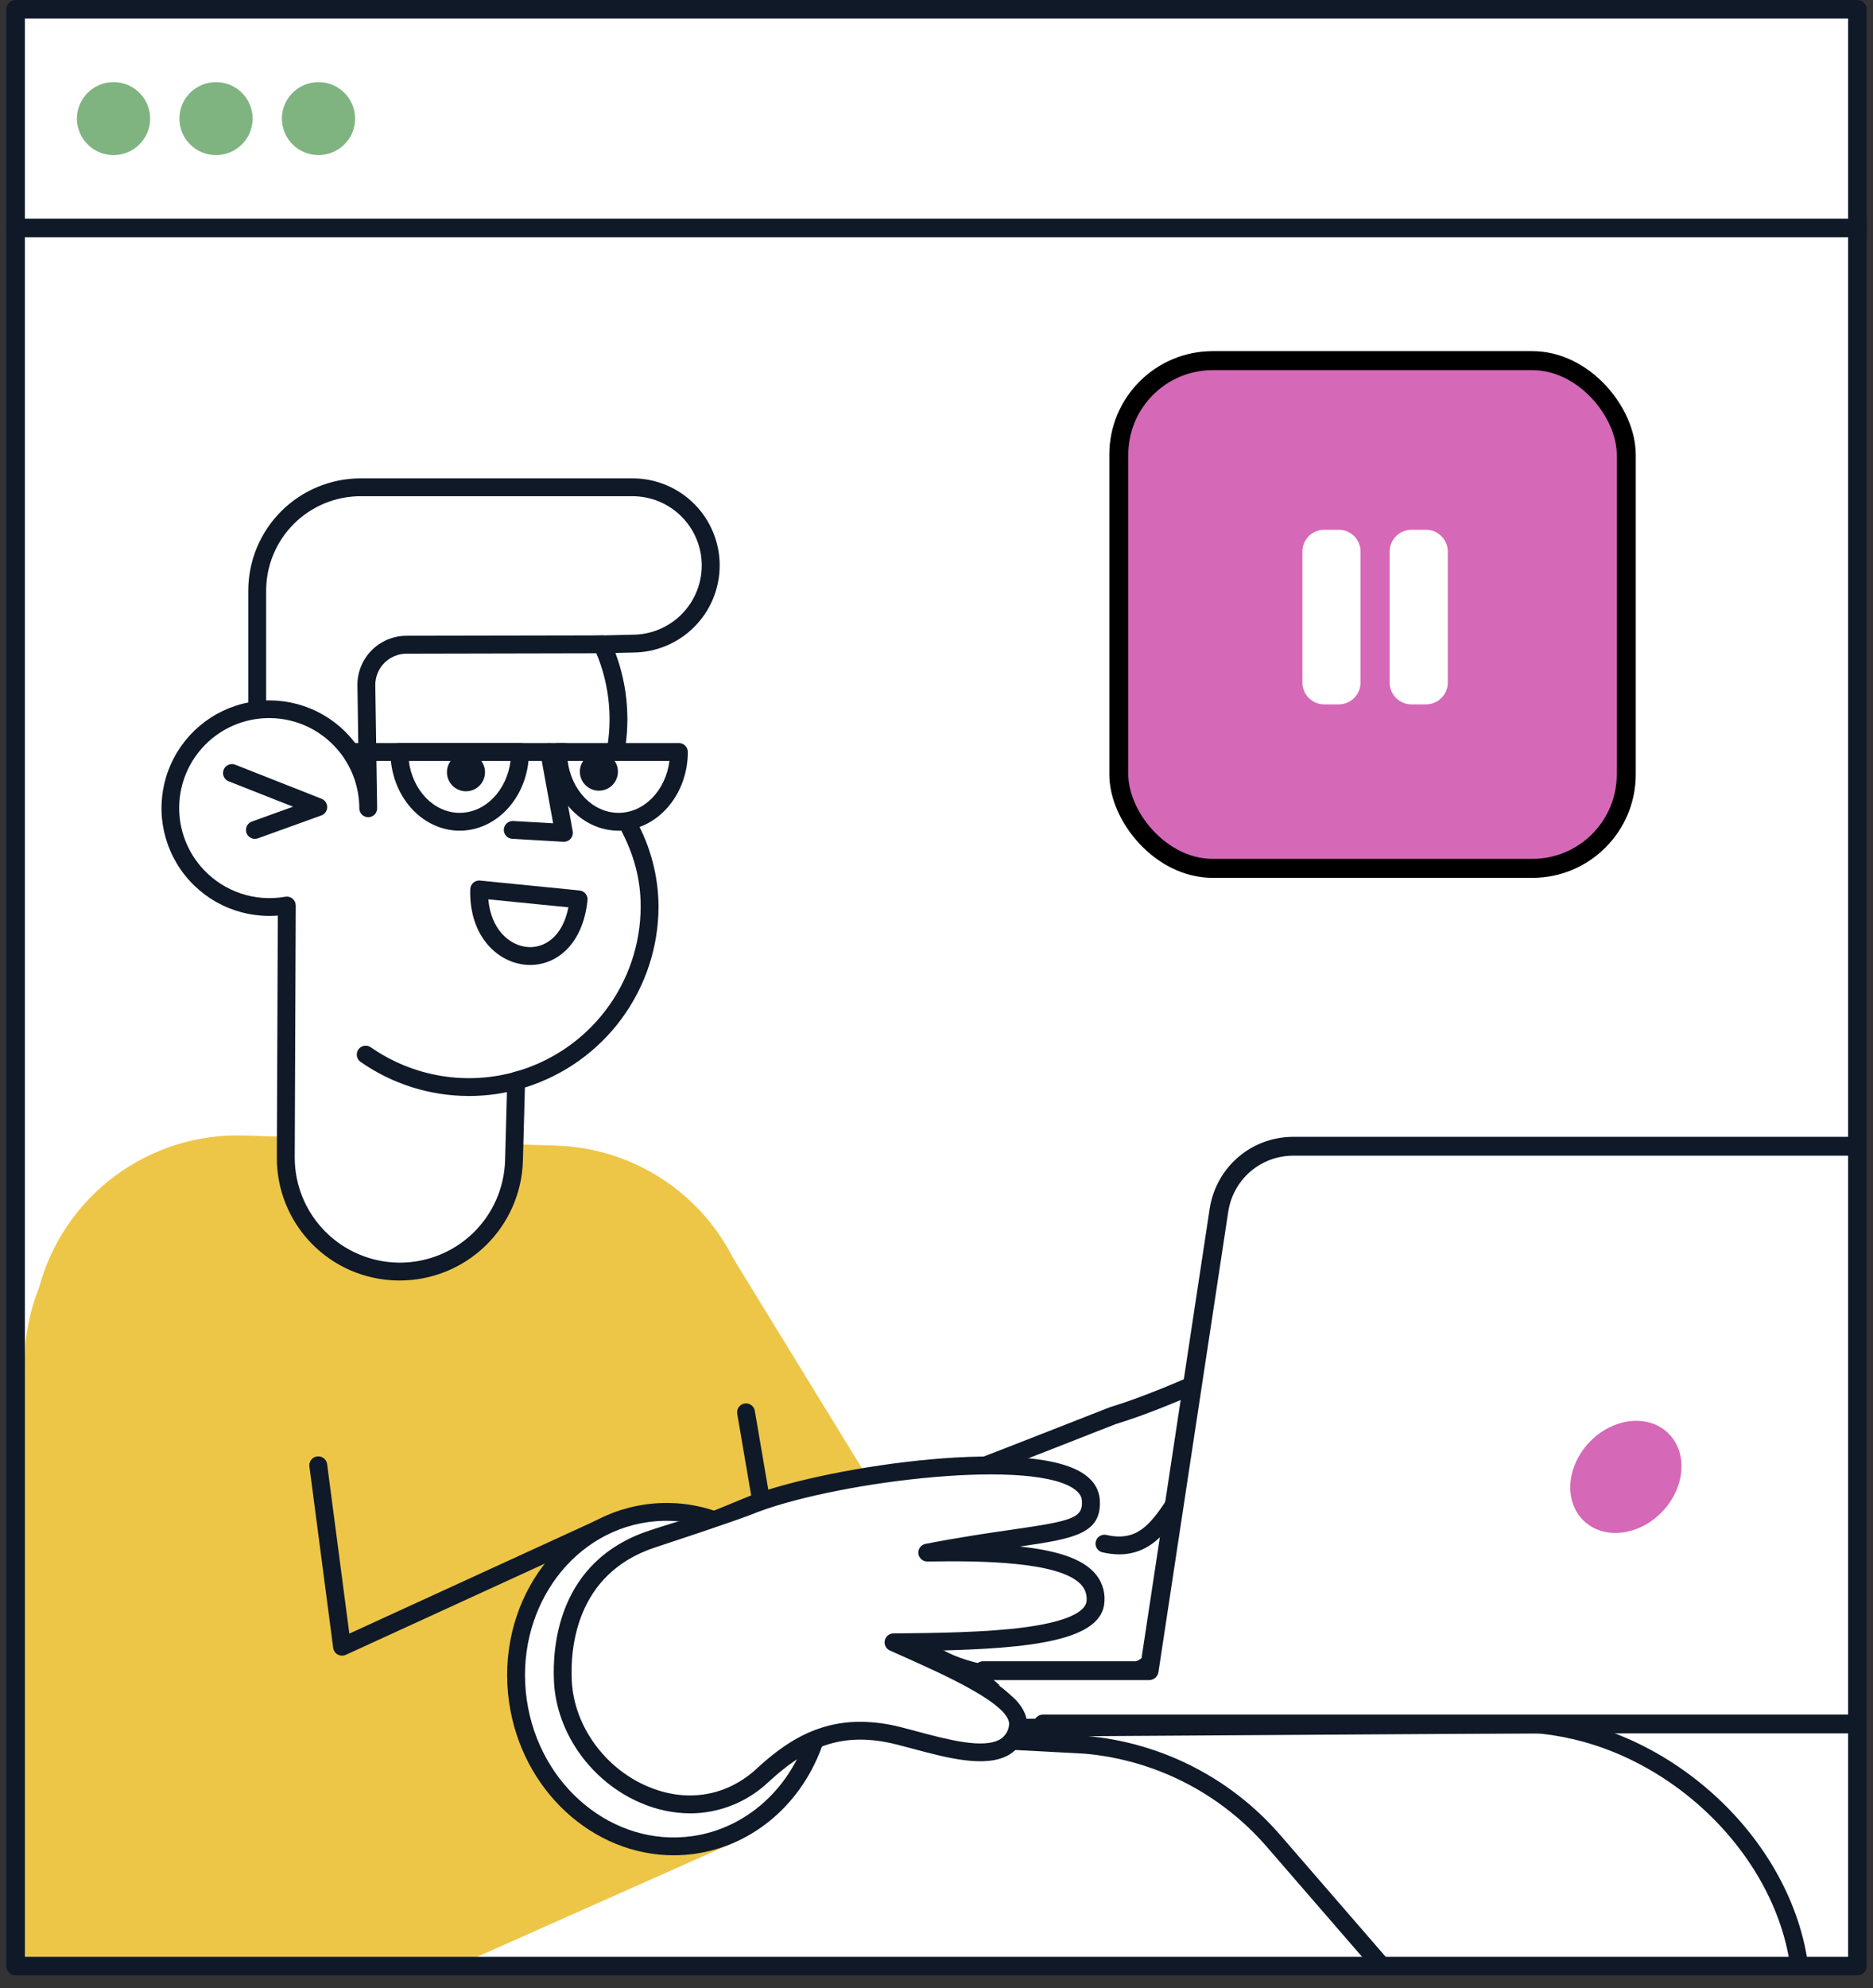 <svg fill="none" height="157" viewBox="0 0 148 157" width="148" xmlns="http://www.w3.org/2000/svg" xmlns:xlink="http://www.w3.org/1999/xlink"><rect x="0" y="0" width="148" height="157" fill="#333333" stroke="none"/><clipPath id="a"><path d="m.5 0h147v157h-147z"/></clipPath><clipPath id="b"><path d="m.5 0h147v156h-147z"/></clipPath><clipPath id="c"><path d="m1.389 18.667h144.889v136.445h-144.889z"/></clipPath><clipPath id="d"><path d="m0 0h197.778v221.333h-197.778z" transform="matrix(-1 0 0 1 199.611 37.778)"/></clipPath><clipPath id="e"><path d="m0 0h83.111v47.111h-83.111z" transform="matrix(-1 0 0 1 160.057 89.778)"/></clipPath><g clip-path="url(#a)"><g clip-path="url(#b)"><path d="m147.209 155.711v-154.978h-145.973v154.978z" fill="#fff"/><path d="m147.209 18.734h-145.973c-.195 0-.382-.077-.521-.215-.138-.138-.216-.324-.216-.519s.078-.381.216-.518c.138-.138.325-.215.521-.215h145.973c.195 0 .383.077.521.215.138.138.215.324.215.518s-.077.381-.215.519c-.138.138-.326.215-.521.215z" fill="#0f1928"/><g fill="#7fb481"><path d="m8.971 12.249c1.598 0 2.893-1.29 2.893-2.882 0-1.592-1.295-2.882-2.893-2.882-1.598 0-2.893 1.29-2.893 2.882 0 1.592 1.295 2.882 2.893 2.882z"/><path d="m17.069 12.249c1.598 0 2.893-1.29 2.893-2.882 0-1.592-1.295-2.882-2.893-2.882-1.598 0-2.893 1.29-2.893 2.882 0 1.592 1.295 2.882 2.893 2.882z"/><path d="m25.167 12.249c1.598 0 2.893-1.29 2.893-2.882 0-1.592-1.295-2.882-2.893-2.882-1.598 0-2.893 1.29-2.893 2.882 0 1.592 1.295 2.882 2.893 2.882z"/></g></g><g clip-path="url(#c)"><g clip-path="url(#d)"><path d="m65.522 171.657 4.507 4.729-42.792.217c-10.227-.964-18.489-7.923-21.743-17.148l51.135-16.02 7.285-7.984 16.45.705 4.465 9.627-3.525 24.185-8.46 8.923" fill="#fff"/><path d="m72.845 179.595c.096 0 .191-.019.279-.057s.167-.093.233-.163l8.46-8.922c.1-.106.165-.24.186-.383l3.525-24.186c.02-.135-0-.273-.058-.398l-4.465-9.627c-.054-.117-.14-.217-.248-.289s-.233-.113-.362-.118l-16.45-.705c-.103-.004-.206.014-.301.054-.095.04-.181.099-.25.175l-7.157 7.843-50.954 15.963c-.09.029-.174.075-.246.136-.072.062-.131.137-.173.221-.042.085-.067.177-.073.271-.006.095.007.189.039.279 3.438 9.744 12.208 16.66 22.342 17.616.023.002.047.003.07.003l42.791-.217c.138-.001.272-.042.387-.118.115-.076.204-.184.258-.311.054-.126.07-.266.045-.401-.025-.136-.088-.261-.183-.36l-4.507-4.729c-.13-.133-.306-.209-.491-.212s-.364.066-.499.194-.213.303-.218.488.062.365.188.501l3.381 3.547-41.123.208c-9.336-.894-17.444-7.136-20.857-15.993l50.429-15.798c.119-.038.226-.106.31-.198l7.063-7.74 15.692.672 4.197 9.048-3.463 23.756-8.307 8.761c-.095.1-.158.225-.182.361-.024.135-.008.275.046.402.054.126.145.234.26.31.115.076.25.116.388.116z" fill="#0f1928"/><path d="m77.896 115.716 2.264 7.079 5.846-.024 1.41-3.052z" fill="#fff"/><path d="m68.502 116.591-10.565-17.22c-1.314-2.599-3.304-4.798-5.762-6.363-2.458-1.566-5.292-2.441-8.205-2.534l-3.241-.105s.632 9.679-9.369 10.05c-9.654.357-8.771-10.637-8.771-10.637l-3.294-.107c-3.663-.118-7.258 1.005-10.201 3.187-2.943 2.182-5.061 5.294-6.009 8.831-.837 2.093-1.22 4.339-1.126 6.591l-.827 42.529c.116 3.439 1.565 6.699 4.041 9.092 2.476 2.392 5.785 3.73 9.229 3.731h.024c1.9-.001 3.777-.408 5.506-1.195l38.722-17.227s-14.194 4.979-17.729-10.9c-.984-17.561 15.297-14.34 15.297-14.34z" fill="#edc648"/><path d="m60.148 119.269c.04 0 .08-.004.119-.011.184-.031.349-.134.457-.287.108-.152.151-.341.12-.526l-1.202-7.036c-.033-.183-.137-.345-.289-.451-.152-.106-.34-.149-.523-.117-.183.031-.346.133-.454.284-.108.15-.152.338-.123.521l1.203 7.037c.028.163.113.312.24.419s.287.166.454.167z" fill="#0f1928"/><path d="m20.323 55.718v-9.064c-.001-2.167.86-4.245 2.393-5.777 1.533-1.532 3.612-2.394 5.78-2.394h21.479c1.639 0 3.21.65 4.369 1.808 1.159 1.158 1.81 2.728 1.81 4.365 0 .811-.16 1.613-.47 2.362-.31.749-.766 1.43-1.339 2.003s-1.255 1.028-2.004 1.338c-.75.31-1.553.47-2.364.47l-17.39.409c-.771.018-1.503.342-2.036.899-.533.557-.822 1.303-.805 2.074l.153 7.216c.019.871-.251 1.723-.769 2.423z" fill="#fff"/><path d="m29.129 64.553c.022 0 .044 0 .067-.003.099-.009.194-.039.28-.088.086-.049.161-.115.22-.194.613-.825.932-1.83.907-2.856l-.153-7.216c-.012-.584.207-1.149.611-1.571.404-.422.958-.668 1.542-.683l17.39-.409c.904-.001 1.799-.18 2.634-.527.835-.347 1.593-.854 2.231-1.494s1.145-1.398 1.489-2.233c.345-.835.522-1.729.521-2.633s-.18-1.797-.527-2.631c-.347-.834-.855-1.592-1.495-2.229-.64-.638-1.399-1.144-2.235-1.488-.836-.345-1.731-.521-2.635-.52h-21.477c-1.167 0-2.321.23-3.399.676s-2.057 1.1-2.881 1.924c-.825.824-1.479 1.803-1.925 2.88-.446 1.077-.676 2.231-.675 3.396v9.064c0.0.097.02.193.059.282s.096.169.167.235l8.805 8.131c.13.12.301.188.478.188zm20.848-25.366c1.452 0 2.844.576 3.87 1.602 1.026 1.026 1.603 2.417 1.603 3.867s-.577 2.841-1.603 3.867c-1.026 1.026-2.419 1.602-3.87 1.602l-17.407.409c-.957.024-1.866.426-2.527 1.118-.661.692-1.022 1.617-1.002 2.574l.153 7.215c.01.442-.07.88-.237 1.289l-7.927-7.321v-8.756c-.001-1.98.786-3.879 2.187-5.279 1.401-1.4 3.301-2.187 5.282-2.188z" fill="#0f1928"/><path d="m78.795 186.784-14.3 31.14 42.554 17.092 4.336-9.163 21.385-44.614 8.148-16.977c4.961-11.069-3.756-24.15-15.651-27.398-1.11-.303-2.241-.52-3.384-.649-.216-.023-.432-.034-.649-.032l-40.82.259" fill="#fff"/><path d="m107.05 235.72c.134 0 .265-.038.378-.109.112-.071.203-.173.26-.294l4.336-9.163 21.384-44.611 8.147-16.975c2.128-4.748 1.962-10.174-.461-15.296-2.954-6.245-8.946-11.259-15.639-13.087-1.145-.312-2.312-.536-3.491-.669-.243-.027-.487-.039-.732-.036l-40.82.258c-.092 0-.184.019-.27.055-.085.035-.163.087-.228.153-.065.066-.117.143-.152.229-.035.086-.053.177-.053.27 0.0.092.019.184.054.269.036.086.088.163.153.228.066.065.144.117.229.152.086.035.177.053.27.053h.004l40.82-.258c.189-.003.377.007.564.027 1.107.125 2.203.335 3.277.628 6.307 1.722 11.953 6.447 14.736 12.33 2.244 4.743 2.406 9.752.457 14.101l-8.14 16.959-21.385 44.614-4.054 8.566-41.252-16.568 13.991-30.469c.04-.084.062-.176.067-.269.004-.093-.01-.186-.042-.273-.032-.088-.081-.168-.144-.236-.063-.069-.139-.124-.224-.163-.085-.038-.176-.06-.269-.063-.093-.004-.186.012-.273.045s-.167.082-.235.146c-.068.064-.122.141-.16.226l-14.3 31.14c-.04.087-.062.181-.064.276-.002.095.015.19.05.279.035.088.088.169.156.237.067.067.148.12.236.156l42.555 17.091c.083.034.173.051.263.051z" fill="#0f1928"/><path d="m136.941 259.814c.103 0 .206-.023.3-.067l12.243-5.758c.085-.039.16-.096.223-.165s.111-.15.142-.238c.031-.087.044-.181.039-.274s-.029-.184-.07-.268l-4.181-8.605 20.789 1.473c.12.008.241-.014.35-.066l32.43-15.241c.16-.075.286-.208.353-.372.067-.163.07-.346.008-.512-1.128-3.049-3.304-5.599-6.139-7.193-2.836-1.595-6.146-2.131-9.341-1.511-.581.039-7.102.467-14.758.396-3.546-.032-6.678-.728-9.311-2.066-.082-.042-.172-.068-.265-.075-.092-.008-.186.003-.274.032-.088.028-.17.074-.24.134-.071.06-.129.134-.171.216-.042.083-.068.173-.075.266-.007.092.004.185.033.273s.075.17.136.24c.06.07.134.128.217.17 2.828 1.437 6.171 2.184 9.937 2.218 8.043.075 14.845-.399 14.913-.403.029-.002.057-.006.085-.011 2.763-.545 5.629-.127 8.12 1.185 2.492 1.311 4.457 3.436 5.57 6.021l-31.662 14.88-21.822-1.546c-.124-.008-.247.015-.358.07-.111.054-.206.136-.276.238-.069.102-.11.221-.119.344s.015.247.069.358l4.402 9.061-10.961 5.154-6.146-13.013c-.081-.167-.225-.295-.4-.356-.175-.062-.367-.052-.535.027s-.298.221-.361.395c-.064.175-.056.367.021.535l6.447 13.65c.057.121.147.223.26.295.113.071.244.109.378.109zm-109.912-129.061c.102.001.202-.021.294-.064l20.295-9.3c.085-.038.162-.093.226-.161.064-.067.114-.147.147-.234.033-.087.048-.18.045-.273s-.025-.185-.064-.269c-.039-.085-.094-.161-.163-.224-.069-.063-.149-.112-.236-.144-.087-.032-.18-.047-.274-.043-.093.005-.184.027-.269.067l-19.426 8.903-1.756-13.386c-.024-.186-.121-.354-.27-.467-.073-.057-.157-.098-.247-.122s-.183-.03-.275-.018-.18.042-.261.088c-.08.046-.15.108-.207.181s-.098.157-.122.247c-.024.089-.03.182-.018.274l1.88 14.333c.022.169.105.325.234.438.129.112.294.174.465.174z" fill="#0f1928"/><path d="m56.222 119.974c-1.654-.549-3.413-.708-5.139-.463-6.639.943-11.188 7.571-10.159 14.803 1.029 7.232 7.245 12.331 13.885 11.388 4.552-.646 8.121-3.964 9.584-8.317" fill="#fff"/><path d="m53.231 146.518c.561 0 1.122-.039 1.678-.118 4.662-.663 8.553-4.031 10.152-8.791.029-.088.041-.18.035-.273-.006-.092-.031-.182-.072-.265-.041-.083-.098-.157-.168-.217-.07-.061-.151-.108-.239-.137-.088-.029-.18-.041-.273-.035s-.183.031-.266.072-.157.098-.218.168c-.061.07-.107.151-.137.239-1.429 4.251-4.883 7.257-9.014 7.844-6.245.887-12.115-3.954-13.088-10.79-.973-6.836 3.316-13.119 9.56-14.006 1.618-.231 3.267-.083 4.818.434.178.059.371.045.538-.039s.294-.231.353-.409c.059-.177.044-.371-.04-.538s-.231-.293-.409-.352c-1.757-.586-3.626-.754-5.459-.491-7.014.996-11.84 7.994-10.758 15.599.996 6.995 6.648 12.105 13.005 12.105z" fill="#0f1928"/><path d="m102.516 109.696c7.344-.273 16.116.659 15.977 3.652-.122 2.745-5.006 1.86-14.058 2.539 8.116.788 14.015 1.957 13.557 4.777-.463 2.798-8.656 1.961-14.909 1.291 3.749 2.242 8.959 5.088 8.253 7.189-1.014 3.009-5.559.767-8.696-.416-6.997-2.628-8.21.591-12.303 2.978-2.72 1.597-14.274 1.56-17.292-1.657" fill="#fff"/><path d="m83.645 133.456c3.061 0 5.832-.428 7.048-1.143.869-.523 1.707-1.097 2.509-1.719 2.405-1.801 4.142-3.102 9.189-1.207.357.135.734.284 1.122.437 2.45.969 5.227 2.068 7.042 1.226.346-.162.654-.396.904-.686.249-.29.435-.629.544-.995.711-2.114-2.339-4.277-5.829-6.393 6.97.65 12.046.628 12.513-2.197.059-.341.045-.69-.042-1.025-.087-.334-.244-.646-.461-.915-.855-1.11-2.71-1.938-5.996-2.601 4.326-.153 6.902-.436 7.008-2.859.01-.329-.051-.657-.178-.961-.126-.304-.316-.578-.557-.804-2.269-2.289-10.022-2.842-15.972-2.622-.092.004-.183.026-.267.064-.085.039-.16.093-.223.161-.064.068-.113.148-.145.235-.032.086-.047.179-.043.271.003.093.025.184.063.268.039.084.094.16.162.223.067.062.147.111.234.144.087.032.179.047.272.043 7.229-.268 13.364.639 14.918 2.206.104.086.188.195.244.318.057.122.086.256.084.392-.057 1.283-2.27 1.409-6.87 1.554-1.891.06-4.033.127-6.536.315-.176.013-.341.092-.462.22-.121.129-.189.298-.191.475-.002.176.063.347.181.478s.281.214.457.23c4.781.465 11.298 1.292 12.7 3.11.098.117.169.254.209.401.039.148.046.302.02.452-.134.806-1.81 1.3-4.601 1.355-2.924.057-6.745-.352-9.537-.652-.16-.017-.321.021-.456.108s-.237.217-.288.369-.048.317.007.468c.056.151.162.278.3.36.324.194.659.393 1 .595 2.772 1.64 7.409 4.386 6.946 5.766-.049.184-.138.356-.26.503-.121.147-.273.266-.445.349-1.266.587-3.852-.436-5.93-1.258-.395-.156-.779-.308-1.144-.446-5.772-2.167-7.978-.515-10.532 1.398-.759.59-1.552 1.135-2.376 1.631-2.456 1.441-13.651 1.423-16.423-1.53-.129-.13-.304-.205-.487-.208-.183-.003-.361.065-.495.19-.134.126-.213.298-.222.481s.054.362.176.5c1.954 2.082 6.821 2.925 11.116 2.925z" fill="#0f1928"/><path d="m87.268 121.906c4.959 1.137 5.356-4.85 8.932-7.256 4.951-3.352 7.817-5.932 7.709-7.341-.278-3.234-8.214 2.12-16.013 4.501 0 0-9.281 3.644-10.001 3.906" fill="#fff"/><path d="m88.438 122.752c2.679 0 4.044-2.147 5.267-4.071.821-1.291 1.67-2.626 2.889-3.446 7.272-4.924 8.105-6.849 8.018-7.979-.007-.281-.084-.555-.224-.798s-.339-.447-.578-.594c-1.329-.788-3.701.19-8.129 2.133-2.456 1.078-5.241 2.3-7.99 3.14-.018.006-.035.011-.052.018-.093.037-9.281 3.643-9.985 3.9-.173.065-.314.197-.391.365s-.085.361-.022.535.193.316.361.395c.168.08.36.09.535.028.709-.258 9.349-3.649 9.992-3.901 2.822-.864 5.636-2.1 8.12-3.19 2.847-1.25 6.075-2.667 6.842-2.211.027.015.096.057.118.294.028.371-.42 1.97-7.403 6.697-1.461.983-2.391 2.445-3.29 3.859-1.535 2.413-2.602 3.863-5.089 3.293-.182-.042-.374-.009-.532.09s-.271.257-.313.439c-.042.182-.009.374.09.532s.258.271.44.312c.434.103.879.157 1.325.16z" fill="#0f1928"/><path d="m65.325 171.377 46.231 54.225 17.688 20.957 33.526-29.466-62.232-71.817c-3.784-4.297-9.076-6.977-14.782-7.485l-5.809-.31" fill="#fff"/><path d="m129.244 247.264c.171 0 .337-.063.465-.176l33.526-29.466c.14-.123.225-.296.238-.481.013-.186-.049-.369-.17-.509l-62.232-71.817c-3.897-4.443-9.361-7.21-15.252-7.725l-.025-.002-5.809-.31c-.093-.006-.187.007-.275.037-.088.03-.17.078-.239.139-.07.062-.127.137-.167.221-.041.084-.064.176-.069.269-.005.093.009.186.04.274.031.088.08.168.143.237s.139.125.223.165c.085.039.176.061.269.065l5.794.308c5.524.486 10.647 3.082 14.304 7.249l61.771 71.283-32.46 28.53-17.224-20.407-46.233-54.228c-.121-.142-.294-.231-.48-.246-.186-.014-.371.045-.513.166-.142.122-.231.294-.246.481-.015.186.045.37.166.513l46.232 54.225 17.685 20.954c.06.072.135.131.218.173.084.043.175.069.268.076.018.001.035.001.053.002z" fill="#0f1928"/><path d="m44.48 132.803c.39 7.446 9.475 12.835 15.548 7.608.082-.067.161-.138.235-.214 2.616-2.399 5.654-4.381 10.695-3.127 3.553.885 8.74 2.759 9.459-.627.498-2.348-5.476-4.786-9.814-6.742 6.846-.065 15.811-.162 15.964-3.254.153-3.092-4.423-3.992-13.297-3.832 9.703-1.879 13.127-1.174 12.925-4.149-.341-4.931-20.445-2.268-27.131.507 0 0-1.61.622-7.52 2.564-6.028 1.982-7.266 7.366-7.064 11.266z" fill="#fff"/><path d="m54.539 143.208c2.192-.007 4.307-.811 5.949-2.263.092-.076.181-.157.266-.241 2.807-2.572 5.59-4.056 10.035-2.951.441.112.882.227 1.321.346 2.742.734 5.85 1.566 7.673.45.346-.215.643-.501.872-.839.228-.337.383-.719.453-1.121.503-2.37-3.196-4.349-7.318-6.23 7.734-.166 13.33-.797 13.482-3.877.031-.434-.031-.869-.182-1.277-.151-.407-.387-.778-.693-1.087-.99-1.021-2.825-1.665-5.805-1.984 4.325-.627 6.491-1.017 6.308-3.716-.041-.593-.319-1.441-1.414-2.118-4.619-2.855-20.941-.364-26.691 2.022-5.75 2.387-1.663.638-7.47 2.546-7.249 2.383-7.694 9.166-7.548 11.972.211 4.046 2.959 7.877 6.836 9.533 1.239.541 2.575.825 3.926.835zm13.436-7.232c-3.572 0-6.046 1.737-8.19 3.703-.01.009-.02.019-.03.029-.057.057-.117.111-.18.162-2.371 2.041-5.433 2.478-8.411 1.207-3.393-1.448-5.797-4.788-5.982-8.31-.129-2.482.255-8.481 6.58-10.56 5.86-1.926 7.488-2.551 7.554-2.577 6.016-2.497 21.591-4.501 25.424-2.132.709.439.739.874.749 1.017.093 1.365-.745 1.596-5.491 2.281-1.818.262-4.081.589-6.864 1.127-.173.033-.328.131-.433.272-.105.142-.153.318-.135.493.02.175.104.335.236.452.132.116.302.18.478.179 4.378-.079 10.394.02 12.101 1.779.171.171.303.377.386.604s.115.469.094.71c-.027.543-.694 1.539-4.862 2.099-3.093.415-7.147.454-10.405.486-.161.001-.316.058-.44.16s-.209.243-.242.4c-.033.157-.011.32.061.463s.192.257.338.323c.355.16.72.323 1.092.489 3.24 1.446 8.662 3.865 8.322 5.464-.031.214-.108.419-.226.6-.118.181-.273.335-.456.451-1.306.8-4.225.019-6.571-.61-.465-.125-.917-.245-1.345-.353-1.031-.264-2.091-.401-3.155-.408z" fill="#0f1928"/><path d="m29.094 63.824c-.002-1.601-.496-3.163-1.417-4.473-.921-1.31-2.223-2.306-3.729-2.851-1.506-.545-3.144-.615-4.691-.198-1.547.417-2.928 1.299-3.956 2.527-1.028 1.228-1.652 2.743-1.789 4.338-.137 1.595.221 3.193 1.025 4.578s2.015 2.489 3.468 3.162c1.454.673 3.079.884 4.657.602l-.08 19.883c-.004 2.37.927 4.646 2.59 6.335 1.664 1.689 3.926 2.655 6.298 2.689 2.372.034 4.661-.867 6.373-2.508 1.712-1.641 2.707-3.889 2.771-6.258l.173-6.301c3.026-.819 5.699-2.61 7.604-5.098s2.938-5.533 2.939-8.665c-.012-2.306-.615-4.571-1.751-6.578l-.87-6.078.002-.011c.414-2.73.022-5.522-1.128-8.033l-15.465.028c-.421.001-.838.085-1.226.248s-.74.401-1.035.701c-.295.3-.528.655-.684 1.046s-.234.808-.228 1.229z" fill="#fff"/><path d="m31.598 101.126c2.533-.004 4.964-.994 6.779-2.759 1.815-1.765 2.87-4.168 2.942-6.697l.159-5.786c3.056-.946 5.729-2.844 7.628-5.417 1.899-2.572 2.926-5.684 2.929-8.881-.013-2.38-.624-4.718-1.776-6.801l-.838-5.854c.411-2.837-.004-5.732-1.197-8.339-.056-.123-.146-.227-.26-.3-.114-.073-.246-.112-.381-.112h-.001l-15.464.028c-.514.001-1.023.104-1.497.303-.474.199-.904.49-1.265.857-.361.366-.645.801-.836 1.278-.191.477-.286.987-.278 1.501l.073 4.88c-.827-1.212-1.954-2.19-3.271-2.838-1.317-.649-2.779-.946-4.245-.864-1.466.083-2.885.542-4.121 1.335-1.236.792-2.245 1.89-2.931 3.187-.686 1.297-1.024 2.749-.983 4.216.041 1.466.461 2.897 1.219 4.154s1.828 2.296 3.106 3.017 2.722 1.1 4.19 1.1c.225 0 .449-.009.673-.026l-.076 19.081c-.019 2.539.964 4.984 2.735 6.805 1.771 1.821 4.188 2.873 6.729 2.929.086.002.172.003.258.003zm15.525-49.535c.953 2.281 1.261 4.779.891 7.223-.011.071-.012.144-.003.216l.87 6.078c.012.082.038.162.078.235 1.137 2.103 1.666 4.086 1.666 6.243-.003 2.977-.986 5.871-2.796 8.235-1.811 2.364-4.35 4.068-7.225 4.849-.146.04-.276.125-.37.244-.094.119-.147.265-.151.417l-.173 6.301c-.059 2.184-.977 4.256-2.554 5.769-1.578 1.512-3.688 2.343-5.874 2.312-2.186-.031-4.272-.922-5.805-2.479-1.534-1.557-2.392-3.655-2.388-5.839l.08-19.881c0-.103-.022-.205-.065-.299-.043-.094-.107-.177-.186-.243-.079-.066-.172-.115-.272-.141-.1-.027-.204-.031-.306-.013-1.17.208-2.373.121-3.501-.254-1.128-.375-2.143-1.026-2.955-1.893-1.264-1.345-1.954-3.129-1.925-4.973.029-1.845.776-3.606 2.081-4.91s3.068-2.05 4.914-2.079 3.631.66 4.978 1.923c.685.641 1.237 1.41 1.624 2.265.387.854.602 1.776.632 2.713l.003.228c.001.187.077.365.21.496.133.131.313.204.5.203.187-.001.366-.077.497-.21s.204-.313.203-.5c0-.083-.001-.166-.004-.248l-.143-9.448c-.005-.327.055-.652.177-.956.122-.304.302-.58.532-.814s.503-.419.805-.546c.302-.127.626-.193.954-.193z" fill="#0f1928"/><path d="m37.049 86.555c1.433-.001 2.858-.205 4.233-.608.09-.025.174-.068.247-.126.073-.058.134-.129.179-.211.045-.081.074-.171.084-.264.01-.093.002-.186-.024-.276-.026-.089-.07-.173-.128-.245s-.131-.133-.213-.177c-.082-.044-.172-.072-.265-.081s-.187-0-.276.027c-1.95.574-4.004.702-6.01.375-2.006-.327-3.913-1.101-5.579-2.264-.076-.053-.162-.09-.252-.11-.09-.02-.184-.021-.275-.005-.091.016-.178.051-.256.1-.078.05-.145.115-.198.191-.053.076-.09.162-.11.252-.02.09-.021.184-.005.275.016.091.051.178.101.256.05.078.115.145.191.198 2.51 1.751 5.496 2.69 8.557 2.692zm7.513-20.076c.103-0.0.205-.023.299-.067.093-.044.176-.107.242-.187.066-.079.114-.172.14-.272s.03-.204.012-.306l-1.166-6.389c-.038-.179-.145-.336-.297-.438s-.338-.141-.519-.108c-.18.033-.341.135-.447.284s-.151.334-.123.515l1.005 5.508-3.147-.181c-.093-.006-.186.006-.274.037-.088.03-.169.077-.239.139s-.126.136-.167.22-.064.174-.07.267c-.005.093.008.186.038.273.031.088.079.168.141.238.062.069.137.125.221.165.084.04.175.063.268.068l4.042.233c.013.001.027.001.04.001z" fill="#0f1928"/><path d="m44.103 59.385c0 3.053 2.134 5.511 4.768 5.511s4.773-2.468 4.773-5.511z" fill="#fff"/><path d="m48.872 65.601c3.021 0 5.478-2.788 5.478-6.215 0-.187-.074-.366-.206-.498s-.311-.206-.498-.206h-9.541c-.187 0-.366.074-.498.206s-.206.311-.206.498c0 3.427 2.455 6.215 5.473 6.215zm4.026-5.511c-.289 2.318-1.984 4.102-4.024 4.102-2.041 0-3.731-1.784-4.02-4.102z" fill="#0f1928"/><path d="m31.554 59.385c0 3.053 2.134 5.511 4.766 5.511 2.632 0 4.768-2.468 4.768-5.511z" fill="#fff"/><g fill="#0f1928"><path d="m36.322 65.601c3.018 0 5.473-2.788 5.473-6.215 0-.187-.074-.366-.206-.498s-.311-.206-.498-.206h-9.534c-.187 0-.366.074-.499.206-.132.132-.206.311-.206.498 0 3.427 2.454 6.215 5.471 6.215zm4.02-5.511c-.289 2.318-1.982 4.102-4.02 4.102-2.038 0-3.729-1.784-4.017-4.102z"/><path d="m27.863 60.09h16.7c.187 0 .366-.074.498-.206s.206-.311.206-.498-.074-.366-.206-.498-.312-.206-.498-.206h-16.7c-.187 0-.366.074-.498.206s-.206.311-.206.498.074.366.206.498.311.206.498.206zm14.034 16.116c2.026 0 4.149-1.546 4.526-5.107.01-.092.001-.186-.025-.275s-.07-.172-.129-.244-.131-.132-.213-.176c-.082-.044-.172-.071-.264-.081l-7.858-.782c-.096-.01-.194.001-.286.03-.092.03-.177.078-.25.142-.073.064-.132.142-.173.23s-.064.183-.067.28c-.108 3.718 2.168 5.82 4.472 5.974.089.005.178.009.267.009zm3.018-4.553c-.482 2.427-1.977 3.221-3.19 3.139-1.479-.099-2.939-1.416-3.138-3.768zm-24.774-5.406c.082 0.0.163-.014.239-.042l5.008-1.806c.135-.049.252-.137.335-.253.083-.117.129-.256.131-.399.002-.143-.039-.284-.119-.403-.08-.119-.194-.211-.327-.263l-6.81-2.686c-.086-.036-.179-.054-.273-.054-.094 0-.186.019-.273.056-.086.036-.164.09-.23.157s-.117.146-.151.234c-.034.087-.051.18-.049.274.002.094.023.186.061.271s.093.163.161.227.149.114.236.147l5.074 2.001-3.252 1.173c-.156.056-.288.166-.371.309-.083.143-.113.312-.085.475.029.164.114.311.241.418s.288.165.454.165z"/><path d="m36.82 62.49c-.831 0-1.504-.673-1.504-1.503 0-.83.673-1.503 1.504-1.503.831 0 1.504.673 1.504 1.503 0 .83-.673 1.503-1.504 1.503z"/><path d="m47.324 62.443c-.831 0-1.504-.673-1.504-1.503s.673-1.503 1.504-1.503c.831 0 1.504.673 1.504 1.503s-.673 1.503-1.504 1.503z"/></g></g><g clip-path="url(#e)"><path d="m77.688 131.938h13.115l5.513-36.341c.443-2.92 2.949-5.077 5.896-5.075h51.14c3.293-.001 5.962 2.673 5.962 5.972 0 .302-.022.603-.068.901l-5.881 38.75h-70.943" fill="#fff"/><path d="m82.421 136.889h70.942c.178 0 .35-.063.484-.179.135-.116.224-.277.25-.453l5.882-38.75c.051-.335.077-.674.077-1.013-.001-3.703-3.009-6.715-6.704-6.715h-51.144c-3.339 0-6.125 2.4-6.627 5.707l-5.417 35.708h-12.476c-.197 0-.386.079-.525.218-.139.14-.217.329-.217.526s.078.387.217.526c.139.14.328.218.525.218h13.115c.177 0 .349-.064.484-.18.135-.116.223-.276.25-.452l5.513-36.341c.39-2.575 2.56-4.443 5.159-4.443h51.144c2.877 0 5.218 2.345 5.219 5.228 0 .263-.02.529-.06.789l-5.785 38.119h-70.305c-.197 0-.386.078-.525.218-.139.139-.217.328-.217.526 0 .197.078.386.217.526.139.139.328.217.525.217z" fill="#0f1928"/><path d="m125.13 120.087c-1.574-1.53-1.354-4.317.492-6.223 1.846-1.907 4.619-2.213 6.193-.682 1.575 1.53 1.354 4.316-.492 6.223s-4.618 2.212-6.193.682z" fill="#d568b7"/></g></g><rect fill="#d568b7" height="40.097" rx="7.421" width="40.097" x="88.406" y="28.481"/><rect height="40.097" rx="7.421" stroke="#000" stroke-width="1.5" width="40.097" x="88.406" y="28.481"/><path d="m104.636 41.838c-.952 0-1.724.772-1.724 1.724v10.341c0 .952.772 1.724 1.724 1.724h1.149c.951 0 1.723-.772 1.723-1.724v-10.341c0-.952-.772-1.724-1.723-1.724zm6.894 0c-.952 0-1.724.772-1.724 1.724v10.341c0 .952.772 1.724 1.724 1.724h1.149c.951 0 1.723-.772 1.723-1.724v-10.341c0-.952-.772-1.724-1.723-1.724z" fill="#fff"/><path d="m146.766 156h-145.532c-.195 0-.381-.077-.519-.214s-.215-.323-.215-.517v-154.538c0-.194.077-.38.215-.517.138-.137.324-.214.519-.214h145.532c.195 0 .381.077.519.214.138.137.215.323.215.517v154.538c0 .194-.077.38-.215.517s-.324.214-.519.214zm-144.798-1.463h144.064v-153.074h-144.064z" fill="#0f1928"/></g></svg>